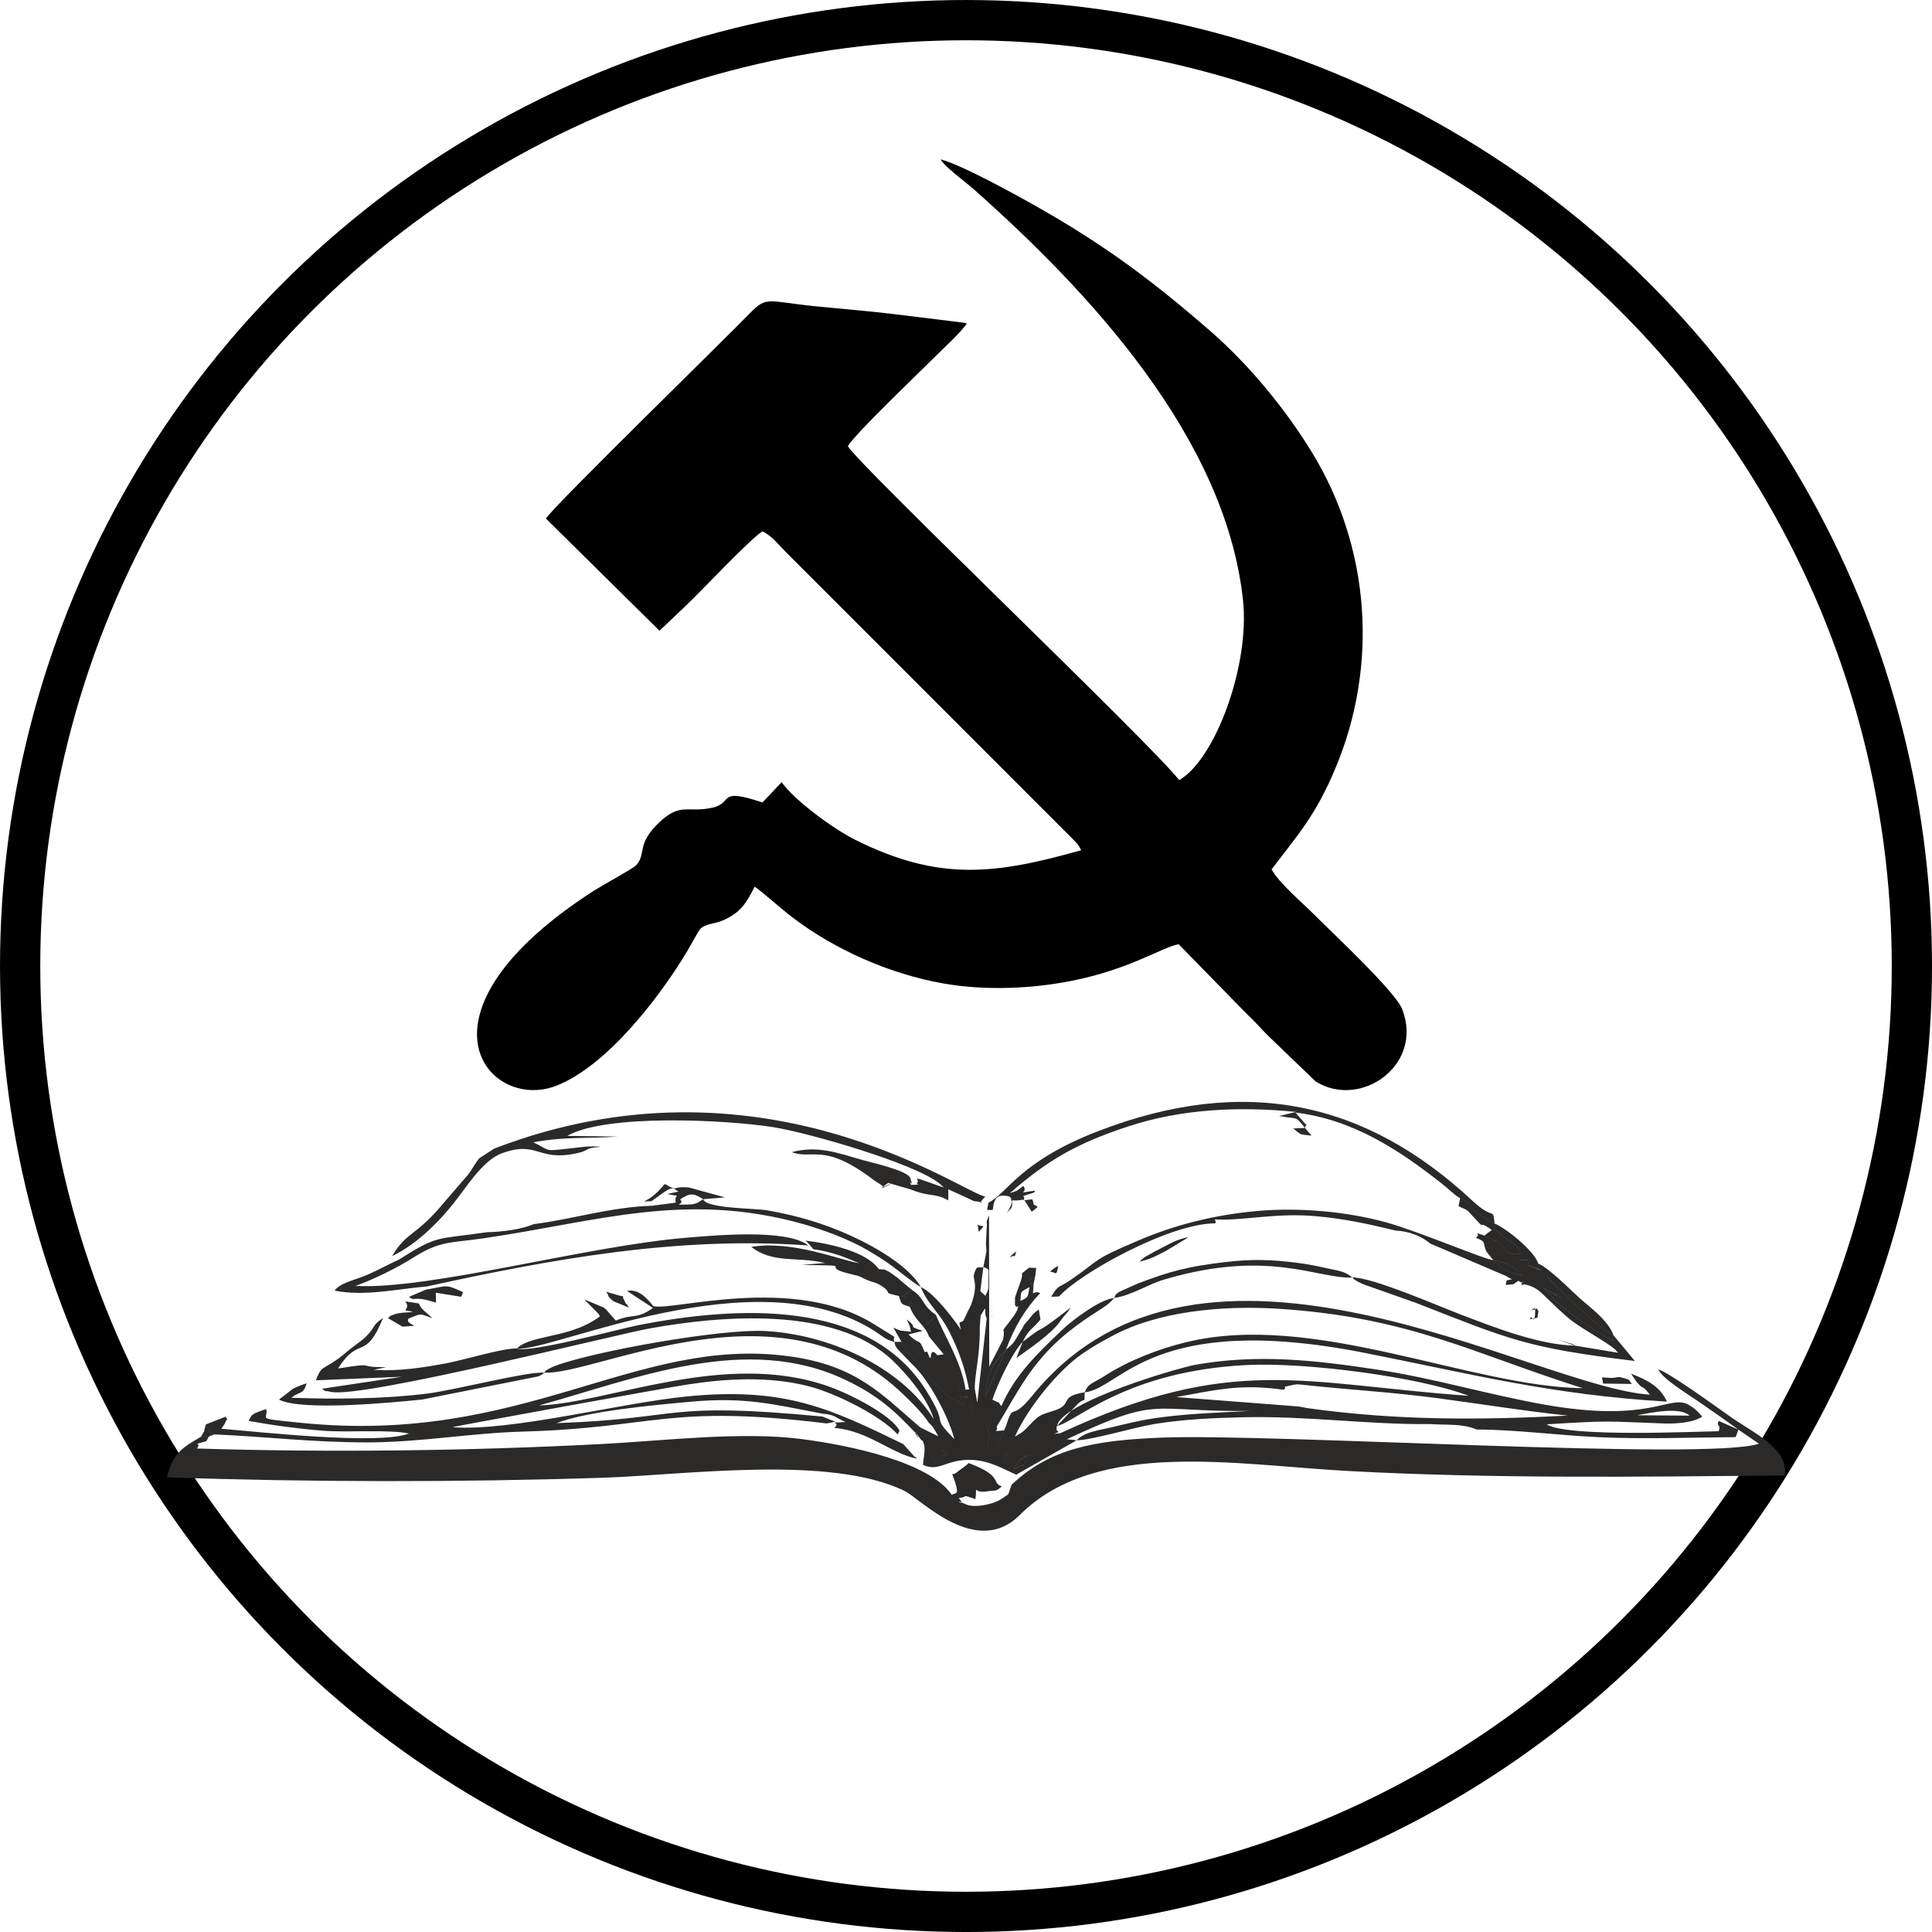 <?xml version="1.0" encoding="UTF-8"?> <!-- Creator: CorelDRAW 2019 (64-Bit) --> <svg xmlns="http://www.w3.org/2000/svg" xmlns:xlink="http://www.w3.org/1999/xlink" xmlns:xodm="http://www.corel.com/coreldraw/odm/2003" xml:space="preserve" width="25.4mm" height="25.4mm" style="shape-rendering:geometricPrecision; text-rendering:geometricPrecision; image-rendering:optimizeQuality; fill-rule:evenodd; clip-rule:evenodd" viewBox="0 0 799.15 799.15"> <defs> <style type="text/css"> <![CDATA[ .str0 {stroke:black;stroke-width:16.65;stroke-miterlimit:22.926} .fil0 {fill:none} .fil2 {fill:#2B2A29} .fil1 {fill:black} ]]> </style> </defs> <g id="Слой_x0020_1">  <circle id="Oval" class="fil0 str0" cx="399.58" cy="399.58" r="391.25"></circle> <path class="fil1" d="M389.09 65.94c1.7,3.09 9.99,9.05 13.9,12.52 47.66,42.32 104.08,102.77 111.18,169.96 2.83,26.82 -11.44,65.62 -26.41,74.27 -12.04,-15.44 -131.62,-129.33 -137.08,-138.15 3.46,-5.56 29.33,-30.23 37.19,-38.07 3.63,-3.62 8.81,-8.22 12.05,-12.6 -0.3,-0.16 -0.7,-0.28 -0.95,-0.35l-29.91 -3.68c-10.6,-1.27 -21.05,-2.08 -31.66,-3.14 -20.02,-2 -20.13,-4.46 -27.33,2.99 -10.16,10.5 -80.95,79.53 -84.26,84.79l46.98 46.42 10.81 -10.27c7.51,-7.16 26.58,-27.6 31.8,-30.87 4.01,2.12 5.92,4.75 9.41,8.33l118.57 118.6c2.52,2.65 2.14,1.88 3.84,5 -35.53,10 -58.67,12.98 -93.23,-4.19 -9.62,-4.78 -25.41,-16.56 -30.69,-23.95l-7.92 8.38c-19.14,-6.38 -11.71,0.25 -20.86,2.2 -10.33,2.19 -12.9,-2.29 -21.7,5.92 -9.82,9.17 -5.33,13.21 -9.73,17.91 -1.17,1.26 -14.39,8.51 -17.29,10.37 -79.32,51.03 -43.83,91.59 -15.85,80.83 21.22,-8.16 43.36,-37.33 54.5,-56.03 0.78,-1.31 4.57,-8.23 5.08,-8.76 2.47,-2.53 5.85,-1.99 9.92,-3.85 7.09,-3.24 9.24,-7.02 12.73,-13.79 4.97,3.69 10.36,8.77 16.21,13.19 16.95,12.79 39.35,22.91 61.83,26.88 17.2,3.03 36.47,2.21 53.06,-1.09 24.24,-4.82 37.22,-13.84 44.25,-15.14l28.24 28.87c4.37,4.11 5.6,5.9 9.11,9.31l19.34 18.6c18.55,11.56 44.77,-6.72 35.78,-29.91 -2.84,-7.32 -28.93,-31.61 -36.09,-38.82 -4.94,-4.98 -15.15,-13.63 -17.93,-19.05 11.07,-14.55 18.15,-22.15 26.38,-41.73 17.96,-42.75 14.34,-91.25 -9.51,-130.43 -11.66,-19.17 -27.07,-37.27 -41.96,-50.25 -27.48,-23.96 -48.74,-39.16 -81.24,-56.81 -7.65,-4.15 -23.18,-12.47 -30.56,-14.43z"></path> <path class="fil2" d="M415.05 604.19c-0.04,-1.51 2.56,-5.15 1.77,-0.41 -0.52,3.1 -1.74,1.62 -1.77,0.41zm4.27 3.35c2.31,-3.43 2.02,-3.54 5.66,-5.63 -1.65,5.19 -0.64,3.4 -5.66,5.63zm-33.92 -5.01c0.91,0.05 0.94,-2.06 1.53,0.41 0.4,1.69 0.64,-0.45 -0.2,2.1l-1.33 -2.51zm4.36 -1.15c-0.96,-2.97 3.59,0.68 1.51,0.51 -1.15,-0.1 -1.07,0.86 -1.51,-0.51zm287.41 -15.97c6.2,-1.18 17.71,-3.57 21.7,0.15l-21.7 -0.15zm-231.83 10.35l-4.06 -0.43c38.93,-18.15 33.21,-11.34 75.65,-11.69 -12.97,0.65 -27.11,1.14 -39.55,3.02 -6.12,0.92 -11.85,2.35 -17.58,3.72 -5.77,1.37 -11.17,1.9 -14.47,5.39zm85.63 -20.88c2.19,-1.97 -2.35,-0.63 4.35,-2.12 1.53,-0.34 2.58,0 3.82,0.07 18.93,2.05 36.97,3.02 55.98,5.58 17.84,2.4 35.53,5.24 53.35,7.15 -35.94,1.83 -70.21,2.11 -107.44,-3.07l-3.62 -0.67 -4.66 -0.39 -46.09 -3.54c1.89,-0.44 3.92,-0.72 5.81,-1.08 14.5,-2.79 23.8,-4.04 38.48,-1.93zm-114.86 -16.68l-8.41 18.99c0.78,-9.75 2.88,-12.98 8.41,-18.99zm5.97 -20.05c0.39,-4.44 -0.34,-3.42 3.75,-5.75 -0.8,4.3 -0.14,3.95 -3.75,5.75zm-15.31 -14.08c2.9,1.28 2.03,0.54 2.07,5.68 0.03,3.45 0.13,3.56 -1.24,6.2 2.7,2.31 2.55,-0.26 2.7,5.09 0.25,8.81 0.83,0.36 -2.15,4.18l-3.92 34.99 -1.01 -5.77 -0.67 0.09 -0.33 7.19c-0.56,0.25 -0.2,5.66 -1.66,-3.83 -2.67,0 -1.47,-0.47 -1.64,3.34l-6.65 -3.68c-4.55,-4.27 -17.3,-17.76 -19.39,-22.53l-2.94 0.05c0.77,2.55 -0.27,0.34 1.21,2.84l6.22 6.44c6.9,6.33 15.17,22.03 17.37,30.94 -10.52,-10.91 -1.41,-3.71 -11.55,-19.97 -24.01,-38.5 -78.96,-34.97 -118.73,-27.27 -8.23,1.59 -45.74,11.84 -50.56,9.72 -5.8,-0.2 -21.4,4.62 -28.92,6.06 -9.39,1.81 -20.75,3.54 -30.33,2.76l5.19 -1.12c-13.41,0.27 -2.8,-2.17 -20.01,0.59 8.86,-13.96 11.2,-2.69 18.61,-20.87 -4.24,2.84 -3.1,3.2 -5.67,6.17 -2.77,3.19 -4.3,3.78 -7.62,6.42 -2.99,2.38 -3.8,3.34 -7.08,5.49 -4.7,3.09 -5.33,2.12 -7.41,7.68l35.55 -1.47 -33.02 4.96c3.17,2.15 -0.86,0.27 3.7,1.29 12.73,2.82 117.35,-23.62 131.82,-26.23 28.9,-5.23 76.44,-9.56 100.46,13.21 4.91,4.66 14.51,15.36 17.07,24.32 -13.83,-22.21 -44.1,-35.11 -69.76,-36.47 -18.24,-0.97 -70.51,8.32 -86.81,14.41 -0.43,0.16 -1.64,0.68 -2.01,0.88 -2.57,1.39 -1.69,1.02 -2.57,1.94 21.61,1.07 95.84,-38.72 146.22,6.81 2.98,2.7 10.56,9.99 12.64,13.61l1.57 1.65c0.18,0.23 0.47,0.62 0.64,0.87 0.17,0.23 0.4,0.66 0.55,0.87 0.12,0.18 1.26,2.27 1.44,2.53l-7.49 -3.69c-15.88,-13.52 -26.18,-25.7 -54.59,-29.48 -63.41,-8.43 -109.56,36.96 -201.57,27.57 -19.63,-2 -13.31,-1.18 -14.38,-5.69 -6.89,2.26 -5.81,2.44 -7.31,4.9 9.65,1.76 20.89,3.3 31.09,4.08 10.19,0.78 26.91,-0.62 35.28,1.14 -12.55,4.82 -61.33,-0.62 -77.63,-1.98l1.11 -1.58c0.06,-0.13 0.36,-0.6 0.42,-0.75 1.16,-3.12 1.63,-0.27 0.19,-2.65l-8.16 3.23c1.93,2.84 0.8,2.62 3.46,4.1 21.27,0.89 41.07,3.35 63.66,3.3 22.22,-0.06 42.15,-3.85 64.11,-4.47 55.33,-1.58 59.59,-11.4 125.65,-3.37l3.51 -0.7 -5.3 -2.15c-66.51,-6.31 -56.31,0.81 -109.95,2.73 12.37,-4.9 39.89,-7.46 55.29,-8.85 22.86,-2.07 34.2,1.05 54.7,4.94 5.21,0.42 4.91,1.43 9.53,3.47 -8.89,0.49 -1.32,-0.37 -4.68,2.42 13.76,1.03 23.84,10.75 34.13,12.69 -0.25,-0.24 -0.62,-0.95 -0.73,-0.7 -0.11,0.23 -0.58,-0.55 -0.72,-0.68l-4.16 -4.64c-30.3,-14.73 -48.96,-23.71 -89.45,-19.7 -27.54,2.73 -72.94,14.57 -97.05,12.73 0.62,-0.32 87.3,-16.09 96.52,-17.54 16.59,-2.61 34.43,-3.66 51.03,0.64 11.22,2.9 29.92,12.3 36.66,19.92l0.76 -1.58c-3.24,-6.32 -19.92,-14.96 -29.2,-18.26 -43.03,-15.3 -91.19,6.93 -119.98,7.84 40.33,-11.13 85.81,-30.19 126.98,-10.52 13.32,6.36 20.4,12.89 29.11,22.18 2.87,5.72 -3.73,-5.47 1.51,1.88 1.5,2.1 0.93,-0.09 1.71,2.59 0.61,2.11 -0.17,5.28 -0.43,8.41 6.81,3.2 9.64,-2.52 20.32,-2.03 7.36,0.34 13.15,3.84 18.24,6.12l25.01 -14.23c5.91,0.01 24.02,-5.44 32.59,-6.81 11.91,-1.89 24.12,-2.45 36.44,-2.73 26.11,-0.59 51.99,3.1 76.89,2.82 7.71,0.49 13.35,-0.3 19.55,2.26 15.88,0.02 34.22,2.45 50.95,3.19 18.61,0.82 37.5,0.09 56.15,-0.04l1.17 -3.1 -8.14 -3.61c-1.27,2.34 1.12,1.36 -0.04,4.25 -8.81,0.12 -62.85,2.66 -71.14,-2.86 28.13,-1.64 22.63,-1.24 48.73,-0.33 4.19,0.14 11.75,-0.19 15.61,-2.86 -1.9,-2.12 -2.89,-3.23 -5.48,-4.78 -7.96,-4.77 -15.18,7.77 -59.87,-0.18 -23.16,-4.12 -45.46,-10.84 -68.57,-14.38 -25.8,-3.95 -49.72,-6.69 -75.67,-2.09 -7.09,1.26 -55.36,15.34 -57.28,25.3 8.05,-1.69 28.37,-22.69 78.53,-25.19 24.27,-1.21 71.28,4.89 91.73,12.73 -68.64,-4.88 -97.54,-17.62 -168.91,15.47l-5.61 5.25c-2.33,-6.7 3.09,-0.49 -1.62,-4.53 -2.55,0.6 -0.08,-0.37 -2.15,1.27 -0.04,0.03 -2.16,1.81 -2.37,1.92 -4.29,2.24 4.16,-0.87 -5.08,1.84l2.84 -7.76c-2.11,2.04 -2.61,2.12 -4.79,3.41 5.53,-12.25 17.99,-27.44 27.85,-34.24 4.47,-3.08 7.68,-4.83 12.35,-7.36 18.81,-10.21 45.42,-12.74 68.47,-11.29 54.65,3.43 81.15,18.69 126.25,32.87 -46.64,-0.6 -111.33,-31.88 -164.06,-19.03 -11.61,2.83 -23.82,7.58 -33.71,13.94 -5.14,3.31 -6.72,2.91 -8.29,6.79 14.96,-1.33 27.74,-33.71 115.91,-16.29 44.2,8.73 77.03,17.33 124.92,20.14 -2.68,-6.06 -7.81,-8.84 -14.86,-11.58l2.33 3.44c0.27,0.31 0.55,0.6 0.85,0.93 2.29,2.44 1.1,-0.1 4.65,4.33 -47.62,-2.91 -185.38,-86.03 -255.45,0.4 -9.4,11.6 -7.39,1.79 -11.03,12.89l1.65 -1.27c-3.11,2.4 -4.94,4.01 -5.71,11.12 -0.91,-0.08 -2.43,-0.67 -2.69,-0.73 -0.14,-0.03 -0.59,-0.12 -0.74,-0.15l0.8 -10.31c-0.82,1.1 -2.03,-1.69 -0.81,2.29 1.71,5.61 0.54,2.67 4.83,6.08 0.08,-0.37 0.14,-1.32 0.21,-1.12l1.8 -4.43c-5.99,0.46 -2.01,0.57 -3.1,-1.46 9.57,-15.66 15.24,-28.81 33.35,-42.08 9.07,-6.64 12.06,-7.32 15.27,-11.17 -5.51,0.29 -17.22,9.04 -21.6,13.25 -10.15,9.74 -19.25,18.28 -25.07,31.48 -2.55,-3.71 -0.09,-0.53 -2.04,-1.93l-1.63 -0.77c1.89,-5.95 7.86,-18.94 12.5,-23.94 2.8,-5.71 4.28,-5.2 7.37,-9.27l-0.7 -4.12c-2.87,2.21 -1.75,1.28 -4.38,4.42 -3.5,4.19 -0.34,-0.08 -2.91,4.17 -2.64,4.35 -2.66,5.14 -6.26,8.02 3.47,-9.52 8.37,-17.39 14.16,-23.38 -3.56,-1.56 -3.12,3.04 -2.76,-3.67 -3.84,-1.63 1.6,3.88 -1.68,-1.81l2.4 -1.61 0.36 -3.28 -2.91 -0.15c-5.01,4.09 -1.78,0.68 -3.5,5.66 -0.14,0.39 -2.32,6.53 -2.34,6.62l-0.03 3.11c0.03,0.1 0.27,0.4 0.31,0.48 0.52,1.3 1.6,-1.82 0.6,1.75 -0.07,0.24 -1.04,1.86 -1.26,2.16 -7.32,10.03 -3.03,2.69 -4.61,10.09l-5.68 11.07 -0.08 -62.61c-1.7,4.22 -0.54,1.24 -1.02,6.11 -0.02,0.18 -0.26,5.64 -0.26,5.74l0.13 2.01c0.01,0.33 0.08,0.73 0.07,1.05l-1.26 6.51zm312.31 67.29l8.48 5.81c-20.88,7.16 -200.58,-4.3 -246.91,-2.52 -28.39,1.09 -46.42,4.61 -62.15,19.44 -2.16,5.35 -0.36,3.14 -3.78,5.61 -3.75,2.72 -11.84,4.12 -15.16,2.56 -6.92,-3.22 0.89,1.9 -3.01,-2.64 -0.3,0.24 -0.81,0.36 -0.98,0.6 -2.65,3.8 -1.65,-1.52 -1.89,-1.91 -9.03,-13.32 -41.23,-20.43 -62.69,-23.13 -24.66,-3.1 -56.35,0.76 -81.72,2.1 -54.68,2.88 -112.93,3.58 -167.84,1.88 2.35,-3.02 -2.96,-1.03 3.92,-3.02 0,-2.83 0.68,-2.14 -2.21,-1.86 -7.54,4.51 -11.54,6.47 -14.05,16.81 58.42,2.01 121.49,2.08 180.02,0.17 34.25,-1.11 94.24,-9.62 125.05,5.45 6.59,3.22 29.63,27.94 47.64,9.96 31.85,-31.8 89.79,-20.66 136.16,-18.19 60.36,3.22 119.73,2.38 180.31,1.83 1.48,-11.32 -12.4,-17.16 -22.97,-24.62 -5.55,-3.92 -25.06,-18.06 -29.36,-19.25 1.55,3.76 12.43,10.41 16.12,12.93 6.25,4.28 11.53,7.99 17.03,11.98zm-51.7 -39.05c0.19,2.56 -2.45,2.5 0.4,2.17 -4,-1.12 -12.17,-7.06 -15.64,-9.52 -11.83,-8.4 -7.24,-6.54 -13.72,-12.25 0.67,0.39 3.15,1.69 3.21,1.73 6.74,4.09 -3.44,-2.27 1.83,1.16 0.27,0.17 0.74,0.5 0.96,0.65 0.23,0.15 0.65,0.46 0.98,0.69 -2.6,-8.51 -3.75,-5.1 -5.58,-9.24 1.82,2.7 23.07,23.29 27.57,24.6zm-49.73 -31.07c4.79,0.92 8.69,2.1 11.96,6.41 -4.76,-1.16 -8.92,-2.6 -11.96,-6.41zm-182.84 15.19l3.32 -0.2c8.08,-9.23 45.53,-30.23 64.5,-30.2 1.16,-1.78 -2.78,-1.69 3.13,-1.52 12.64,-0.26 23.39,-2.73 38.15,-1.48 12.03,1.02 22.16,3.26 33.49,6 5.42,0.19 10.88,2.44 14.18,5.34l31.57 13.51c2.76,2.12 3.84,0.53 0,1.84l-0.33 1.79c4.98,-0.59 1.92,0.32 5.26,-1.72 3.77,2.54 0.52,-1.23 1.45,1.81l0.92 -0.4c5.04,1.08 6.61,3.08 9.79,6.12 11.7,11.21 9.42,8.75 24,18.07 0.08,0.05 2.5,1.69 2.59,1.77 1.7,1.38 1.22,1.04 2.45,2.39l-17.69 -2.93c-15.28,-0.3 -34.47,-7.97 -47.35,-12.87 -8.42,-3.19 -36.9,-15.62 -44.88,-15.33 0.5,0.5 0.27,0.6 2.41,1.76 1.32,0.72 1.41,0.71 2.88,1.3l20.76 7.33c38.94,15.19 45.43,18.64 90.83,24.14l-8.85 -10.65c-2.22,-6.24 -9.84,-11.62 -14.09,-15.44 -4.04,-3.63 -12.49,-12.31 -16.97,-14.18 0.97,3.18 -3.16,2.19 1.06,2.56 -8.41,-2.99 -3.64,-0.67 -5.32,-4.13l-3.23 0.14 0.2 -2.68c-6.29,1.11 -6.91,-2.78 -9.04,-4.67l-5.99 -2.84c-5.93,-1.81 -0.83,-0.98 -3.54,0.93 4.75,1.79 2.52,2.03 4.48,5.84l2.71 3.39c-2.93,0 -30.86,-11.89 -44.15,-15.57 -16.77,-4.64 -36.79,-6.3 -53.96,-4.7 -17.74,1.65 -33.79,5.82 -48.47,12.07 -20.24,8.61 -15.15,7.45 -28.41,16.54 -4.92,3.37 -4.79,1.6 -7.84,6.85zm-272.64 -16.85c10.82,-5.15 20.87,-15.54 27.86,-24.99 4.92,-6.66 10.93,-15.1 17.41,-17.49 15.18,-5.59 14.67,3.61 31.47,-0.14 5.25,-1.17 2.51,-2.12 9.68,-2.61 -4.57,-0.53 -8.93,0.28 -13.5,0.76 -10.27,1.06 -6.82,1.14 -14.48,-2.62 13.63,-2.48 21.61,-1.39 34.87,-2.37l-20.87 -0.28c16.06,-9.18 65.65,-6.67 85.14,-3.62 14.6,2.29 58.28,14.92 68.71,23.2 0.31,0.25 0.7,0.66 0.96,0.87 0.26,0.22 0.65,0.6 0.96,0.92 -15.99,-5.54 -9.26,-3.67 -11.1,-1.71 -0.64,0.68 3.8,0.39 -2.46,0.61 -1.3,-3.43 1.2,1.77 0,-1.86 -0.04,-0.12 -0.12,-0.57 -0.19,-0.7 -0.07,-0.15 -0.24,-0.56 -0.35,-0.71 -2.12,-2.93 -15.71,-5.93 -19.67,-7.06 -10.46,-3.01 -18.43,-6.01 -29.07,-3.22 8.3,3.28 13.12,-4.18 33.57,11.32 1.58,1.2 2.85,1.77 4.48,3.05 9.61,-4.84 -6.87,4.39 1.81,-1.64l9.34 2.72c8.23,3.32 9.46,1.22 15.52,4.49l0 -4.57 10.75 4.95c6.39,0.35 -0.08,2.39 4.56,-1.91 -9.6,-1.62 -93.13,-62.25 -203.15,-19.87l-6.16 3.98c-2.04,2.46 -2.93,4.59 -4.53,6.65l-9.73 11.28c-12.05,14.66 -15.71,12.2 -21.83,22.58zm128.71 -23.52c-1.15,0.64 -2.71,2.1 -5.35,2.15 -9.32,0.16 -1.71,0.4 -4.2,-2.11 4.06,-2.66 5.44,-2.72 9.55,-0.04zm-21.46 0.83l5.05 -3.62c4.5,-3.14 4.29,-1.22 6.19,-0.4l-4.66 1c6.77,1.65 2.75,-1 3.5,3.59l-9.85 1.29c-16.8,0.47 -32.59,5.52 -48.86,7.6 -5.06,2.14 -12.9,3.22 -19.43,3.34 -20.69,3.1 -20.01,0.88 -36.08,11.19 -4.4,2 -8.13,4.09 -12.84,6.21 -5.44,2.44 -11.44,3.28 -14.06,6.76 12.63,2.48 25.61,-0.68 38.18,-1.72 50.75,-11.11 103.73,-20.97 157.77,-16.95 -8.73,-7.1 -39.88,-4.06 -49.7,-3.28 -41.94,3.36 -106.14,21.56 -137.61,20.02 8.11,-2.93 17.36,-7.6 23.72,-11.6 11.52,-7.26 15.08,-6.01 29.88,-8.2 46.7,-6.9 82.96,-19.33 131,-5.97 9,2.5 19.96,6.68 27.11,10.89 4.15,2.44 7.54,4.53 11.03,7.19 2.6,1.98 8.98,7.09 11.09,8.12 -5.4,-9.74 -23.56,-19.65 -37.93,-24.93 -8.32,-3.06 -16.17,-5.11 -25.55,-6.78 -5.11,-0.91 -25.36,-0.67 -26.49,-4.61l9 -0.75 -14.79 -4.06c-7.65,-0.8 -4,2 -10.07,-1.47 -1.41,1.43 -4.3,5.35 -8.7,7.22l3.1 -0.11zm139.4 0.63c-0.42,3.61 -1.41,2.94 1.83,2.94 0.55,-5.15 1.93,-6.68 6.87,-5.57 0.24,0.41 0.73,0.51 0.74,1.23 0.01,0.63 0.53,0.88 0.5,1.16 -0.38,3.4 -0.27,1.92 -2.27,4.43 4.68,-7.79 -0.95,-4.06 7.06,-5.55l3.21 5.08 2.49 -1.99c-3.06,-2.11 -0.93,0.11 -2.27,-3.18 -6.77,0.86 -1.93,0.4 -3.76,-1.35l4.55 -1.45 0.44 -0.76c-9.24,1.1 -2.63,1.41 -4.89,-1.98 -2.98,2.06 -1.29,1.62 -5.59,2.98 16.05,-13.94 27.81,-20.66 49.42,-27.73 21.52,-7.04 45.44,-8.23 68.98,-5.85l-7.02 1.7c8.25,1.54 6.24,-0.4 10.69,4.89 0.9,-2.94 1,-0.27 -0.54,-2.38l-3.43 -3.95c23.82,2.86 42.98,15.53 60.75,29.54 2.8,2.21 4.71,4.32 7.37,5.92 5.49,2.99 2.43,1.9 6.47,5.46 2.01,1.77 5.23,3.86 7.78,4.95 -0.75,-7.09 -0.07,-0.91 -9.09,-9.33 -44.2,-41.24 -94.32,-52.28 -155.07,-28.77 -32.3,12.49 -37.2,25.51 -45.21,29.54zm-159.14 43.31l-8 -3.34 5.82 5.91c0.19,0.24 0.46,0.71 0.66,1.08 -10.57,8.07 -24.55,7.71 -31.88,11.52 -1.91,0.99 -1.97,1.41 -2.38,1.78 14.35,1.63 98.52,-38.62 147.85,-7.24 3.06,1.94 4.5,3.63 8.2,4.54 -1.26,-3.49 3.81,0.34 -8.35,-7.3 -33.38,-20.94 -84.26,-5.25 -91.41,-7.54 -2.49,-3.25 -6.28,-7.3 -10.83,-6.25l10.72 7.02c-6.96,4.96 -7.97,2.13 -15.38,5.24l-4.03 -4.62c-0.23,-0.22 -0.64,-0.55 -0.98,-0.81zm131.17 -8.44c3.27,7.78 7.88,10.43 12.12,19.05 3.69,7.5 6.09,14.04 7.88,23.24l1.69 -0.13 0.67 -0.09c-0.15,-5.75 2.23,-13.7 2.05,-25.19 -0.01,-0.48 0.31,-4.96 0.43,-5.18 3.2,-5.69 0.94,-1.14 2.44,1.15 2.97,-3.82 2.39,4.62 2.15,-4.18 -0.15,-5.35 0,-2.78 -2.7,-5.09l-2.09 -1.88 1.26 -10.01c-1.88,0.84 -2.64,-1.48 -3.91,3.2 -0.49,1.8 1.96,3.8 -1.1,12.24 -0.28,0.77 -1.01,2.04 -1.18,2.44l-2.02 4.22c-1.61,1.6 -2.17,-0.61 -1.06,3.95 -0.9,-1.63 -10.75,-15.45 -16.65,-17.73zm-22.29 -2.95c-1.41,-2.19 -0.32,-0.95 -1.39,0.24 8.91,-6.31 5.02,-1.21 6.32,-4.74 -5.1,-7.26 -20.31,-10.56 -30.19,-11.77 5.81,5.92 -0.66,1.93 11.53,5.37 3.93,1.11 7.21,2.59 10.61,3.98 -7.82,-1.22 -27.65,-9.6 -44.69,-6.76 9,6.98 18.53,3.89 30.57,6.64l-9.67 0.84c24.25,0.31 6.93,0.16 18.57,3.34 5.22,1.43 3.64,0.49 8.32,2.85zm-133.47 38.35c-6.98,-0.59 -36.92,7.25 -48.64,8.68 -17.83,2.19 -37.69,2.37 -55.94,1.69 3.99,-3.08 4.9,-1.09 6.3,-5.98 -2.08,0.67 -3.59,1.25 -5.67,2.29l-5.76 4.46c9.47,4.84 46.61,1.24 59.3,-0.04l47.96 -9.56c2,-0.84 2.08,-1.26 2.46,-1.54zm235.75 -30.88c7.46,-1.15 13.73,-5.58 20.66,-7.63 43.13,-12.81 63.48,-0.24 77.86,-0.84 -3.14,-2.73 -6.08,-2.83 -10.33,-3.8 -4.53,-1.04 -8.47,-1.82 -13.09,-2.38 -10.86,-1.32 -18.54,-1.48 -29.39,-0.19 -15.2,1.81 -22.37,3.69 -35.88,8.83l-7.81 3.5c-2.68,2.09 -0.63,0.32 -2.02,2.51zm-61.92 44.34l-1.76 -2.98c0.23,-5.14 -0.92,-7.71 -2.55,-11.97l-4.26 -6.1 -2.6 0.36c-1.57,1.61 -0.8,-0.44 -2.38,2.55 -0.22,-0.22 -0.53,-0.53 -0.68,-0.64l-11.81 -7.43c2.09,4.76 14.84,18.26 19.39,22.53l6.65 3.68zm25.67 9.56l-2.84 7.76c9.24,-2.7 0.8,0.4 5.08,-1.84 0.21,-0.11 2.33,-1.88 2.37,-1.92 2.07,-1.64 -0.4,-0.67 2.15,-1.27 4.71,4.04 -0.71,-2.17 1.62,4.53l5.61 -5.25 -2.71 0.28c3.99,-1.34 0.22,-0.15 1.35,-3.3l8.6 -9.11c3.46,-3.15 2.57,0.54 2.85,-4.8 -11.15,1.86 -4.51,4.97 -12.59,7.57 -6.25,2.01 -5.98,1.51 -11.5,7.35zm-30.92 27.51c0.25,0.4 -0.76,5.71 1.89,1.91 0.17,-0.24 0.68,-0.36 0.98,-0.6 4.57,-0.34 0.36,-1.81 6.94,0.46 0.92,-7.03 -1.7,-2.16 4.85,-3.21 3.84,-0.62 3.32,0.3 6.06,-2.05 -4.67,-1.61 0.9,-4.15 -13.71,-9.66 -0.31,0.24 -0.66,0.63 -0.84,0.81l-4.79 3.53c-0.08,0.03 -0.53,0.34 -0.59,0.15 -0.05,-0.19 -0.41,0.04 -0.58,0.14 3.51,9.18 1.57,7.45 -0.2,8.51zm-9.44 -65.55l6.11 7.43 4.26 6.1c1.64,4.26 2.78,6.83 2.55,11.97 3.14,-1.65 2.93,2.77 2.25,-3.46 -1.86,-11.83 -8.52,-21.68 -12.28,-30.96l-2.29 2.7c-0.2,-0.31 -0.79,0.77 -1.01,1.26 -0.21,-0.45 -0.39,-1.02 -0.56,-1.38 -0.15,-0.34 -0.36,-0.88 -0.55,-1.27l-2.38 -3.71c-4.2,-4.12 -3.33,-4.21 -4.03,-0.93 2.39,6.13 6.38,7.65 7.92,12.25zm283.15 -0.45c-4.49,-1.31 -25.75,-21.9 -27.57,-24.6 1.83,4.14 2.99,0.72 5.58,9.24 -0.33,-0.23 -0.75,-0.54 -0.98,-0.69 -0.22,-0.15 -0.69,-0.48 -0.96,-0.65 -5.27,-3.43 4.91,2.92 -1.83,-1.16 -0.06,-0.04 -2.54,-1.34 -3.21,-1.73 6.48,5.71 1.89,3.86 13.72,12.25 3.47,2.46 11.64,8.4 15.64,9.52 -2.85,0.32 -0.21,0.38 -0.4,-2.17zm-53.37 -41.23l5.99 2.84c2.13,1.89 2.75,5.78 9.04,4.67 -1.77,-3.99 -1.66,-3.06 -5.16,-5.69 -1.11,-0.83 -2.42,-1.58 -3.23,-2.38 -4.02,-3.94 -1.51,-0.79 -2.45,-4.45 -2.56,-1.09 -5.77,-3.18 -7.78,-4.95 -4.04,-3.56 -0.98,-2.48 -6.47,-5.46l-0.64 3.25c1.87,1.04 2.68,0.89 4.27,2.35 0.23,0.21 0.49,0.56 0.7,0.79 8.24,8.9 0.98,1.26 8.79,6.69l-3.06 2.33zm-255.44 18.36c2.43,0.98 3.76,0.9 6.26,2.58 4.8,3.22 -0.48,2.39 6.96,4.03 6.45,0.58 -0.95,0.97 3.57,-1.42 0.14,-0.08 0.52,-0.32 0.65,-0.39 0.24,-0.12 1.06,-0.38 1.51,-0.5 -2.84,-2.12 -3.4,-2.81 -6.35,-5.26 -0.27,-0.22 -3.16,-2.29 -3.36,-2.39 -3.15,-1.53 -0.75,-0.71 -4.31,-1.16 -1.3,3.53 2.59,-1.58 -6.32,4.74 1.07,-1.19 -0.02,-2.43 1.39,-0.24zm64.44 25.55l-2.57 6.7c4.67,-3.36 14.4,-9.84 18.11,-15.19 2.61,-3.76 2.06,-2.06 4.3,-5.64 -4.1,3.14 -5.69,4.48 -9.73,7.3 -2.7,1.88 -3.06,1.66 -5.14,3.16l-4.96 3.67zm-53.49 -5.84l3.37 5.89 11.81 7.43c0.15,0.11 0.46,0.42 0.68,0.64 1.58,-3 0.81,-0.94 2.38,-2.55 -4.35,-4.99 -1.45,5.86 -4.19,-1.36 -0.14,-0.37 -0.74,0.08 -1.11,0.07 -2.49,-6.48 -1.79,-2.4 -6.67,-7.31l5.9 -1.48c-7.12,-2.42 -1.32,-0.56 -6.57,-4.71l1.07 2.55c0.14,-0.51 0.32,1.72 0.64,2.53 -5.58,-0.74 -3.4,-0.01 -7.3,-1.69zm-202.99 -0.4l4.92 -0.38c-4.09,-1.77 -2.37,-2.96 -2.37,-3.02 5.71,-2.16 3.8,-2.15 9.8,-0.12l-3.62 -3.2c-1.28,-1.33 -1.34,-1.51 -2.05,-2.9 -10.1,-1.35 -2.63,-1.23 -5.53,2.92 7.27,1.07 -0.84,0.37 -4.11,1.45 -3.02,0.99 -2.34,1.16 -3.07,1.74l6.02 3.51zm9.58 -15.3l-6.95 2.97c2.85,2.22 1.32,-0.85 11.15,2.4l-0.03 -3.35c-0.01,-0.11 -0.04,-0.52 0.03,-0.76l10.45 1.67 0.77 -1.93c-7.66,-3.42 -6.04,-2.59 -15.42,-1zm195.68 2.61c1.31,4.11 1.03,3.12 4.53,4.47 0.7,-3.28 -0.17,-3.19 4.03,0.93l2.38 3.71c0.2,0.39 0.4,0.93 0.55,1.27 0.17,0.36 0.35,0.93 0.56,1.38 0.22,-0.49 0.81,-1.58 1.01,-1.26l2.29 -2.7c-5.91,-3.93 -4.62,-6.83 -9.61,-10.09 -0.45,0.12 -1.27,0.38 -1.51,0.5 -0.13,0.07 -0.51,0.31 -0.65,0.39 -4.52,2.38 2.87,1.99 -3.57,1.42zm257.25 -17.46c6.15,1.85 2.25,0.03 3.02,2.54 3.92,2.19 1.41,0.86 4.26,1.57 -1.81,-5.53 -13.66,-14.91 -18.13,-16.62 0.94,3.65 -1.57,0.51 2.45,4.45 0.81,0.8 2.12,1.54 3.23,2.38 3.5,2.63 3.39,1.7 5.16,5.69zm-137.44 -6.83c-4.77,0.61 -9.01,3.44 -14.24,6.04l-3.95 2.22c-0.34,0.25 -0.74,0.66 -1.02,0.88 -0.3,0.23 -0.7,0.64 -1.05,0.96 5.33,-1.3 6.64,-2.33 10.97,-4.48l9.29 -5.62zm-75.48 46.45c-5.53,6.02 -7.63,9.24 -8.41,18.99l8.41 -18.99zm246.99 14.07l11.95 0.15c-1.57,-1.4 0,-1.43 -3.06,-2.32 -3.35,-0.97 -1.97,-0.37 -5.43,-0.16l-3.93 -0.25 0.47 2.58zm-45.45 -51.03c3.04,3.8 7.2,5.24 11.96,6.41 -3.27,-4.31 -7.17,-5.49 -11.96,-6.41zm-363.87 17l6.42 2.62c-0.44,-0.37 -0.92,-1.81 -1.1,-1.47 -0.15,0.3 -0.63,-1.13 -0.82,-1.43 -1.68,-2.61 1.07,-1.32 -2.06,-2.09l-5.47 -1.57c0.39,0.66 0.73,0.99 0.94,1.84 0.15,0.62 1.75,1.78 2.09,2.09zm143.37 40.02l1.76 2.98c0.18,-3.81 -1.03,-3.34 1.64,-3.34 1.47,9.49 1.1,4.08 1.66,3.83l0.33 -7.19 -1.69 0.13 -1.45 0.13c0.68,6.23 0.89,1.81 -2.25,3.46zm142.64 -111.74l-4.86 0.21c3.71,3.11 2.6,2.31 7.54,2.98 -0.29,-0.25 -0.65,-1.14 -0.75,-0.87l-1.93 -2.32zm-456.68 127.76c2.89,-0.28 2.21,-0.97 2.21,1.86 1.43,-2.46 0.22,-1.66 3.24,-2.81 -2.66,-1.48 -1.53,-1.26 -3.46,-4.1 -1.23,4.64 0,1.41 -2,5.06zm336.2 13.26c5.03,-2.23 4.01,-0.45 5.66,-5.63 -3.64,2.1 -3.35,2.21 -5.66,5.63zm217 -84.85c-2.85,-0.71 -0.34,0.62 -4.26,-1.57 1.67,3.47 -3.09,1.15 5.32,4.13 -4.21,-0.37 -0.09,0.62 -1.06,-2.56zm-220.34 67.45l-0.67 1.47 -1.8 4.43c-0.07,-0.2 -0.13,0.75 -0.21,1.12 -4.29,-3.4 -3.11,-0.46 -4.83,-6.08 -1.22,-3.98 -0.02,-1.2 0.81,-2.29l-0.8 10.31c0.14,0.03 0.59,0.12 0.74,0.15 0.26,0.06 1.78,0.64 2.69,0.73 0.78,-7.1 2.61,-8.72 5.71,-11.12l-1.65 1.27zm216.08 -69.02c-0.77,-2.5 3.13,-0.69 -3.02,-2.54l-0.2 2.68 3.23 -0.14zm-217.01 83.06c0.03,1.21 1.25,2.69 1.77,-0.41 0.8,-4.74 -1.81,-1.1 -1.77,0.41zm19.31 -78.25c3.02,0.55 2.39,2.01 3.42,-2.27 -1.96,0.73 -3.23,2.18 -3.42,2.27zm198.31 19.77c4.5,-1.11 2.8,0.39 3.73,-3.28 -1.7,-2.35 1.13,-0.94 -3.36,-0.47l2.05 -0.93c-0.25,0.4 0.33,6.99 -1.67,3.74 -0.11,-0.17 -0.4,0.75 -0.75,0.94zm-205.16 -14.55l0.71 -3.42 -2.4 1.61c3.29,5.69 -2.16,0.18 1.68,1.81zm-22.62 -21.63c3.42,-3.92 1.31,-1.56 -0.54,-3.03l0.54 3.03zm-17.96 93.41c-0.59,-2.47 -0.62,-0.36 -1.53,-0.41l1.33 2.51c0.84,-2.55 0.6,-0.41 0.2,-2.1zm2.83 -1.56c0.44,1.37 0.36,0.41 1.51,0.51 2.08,0.17 -2.47,-3.48 -1.51,-0.51zm30.02 -81.79l0.57 -1.99c-5.12,4.11 -1.09,1.27 -0.57,1.99zm224.67 34.53l4.45 1.36c2.55,0.81 1.12,0.09 2.68,1.15l-7.13 -2.5z"></path> </g> </svg> 